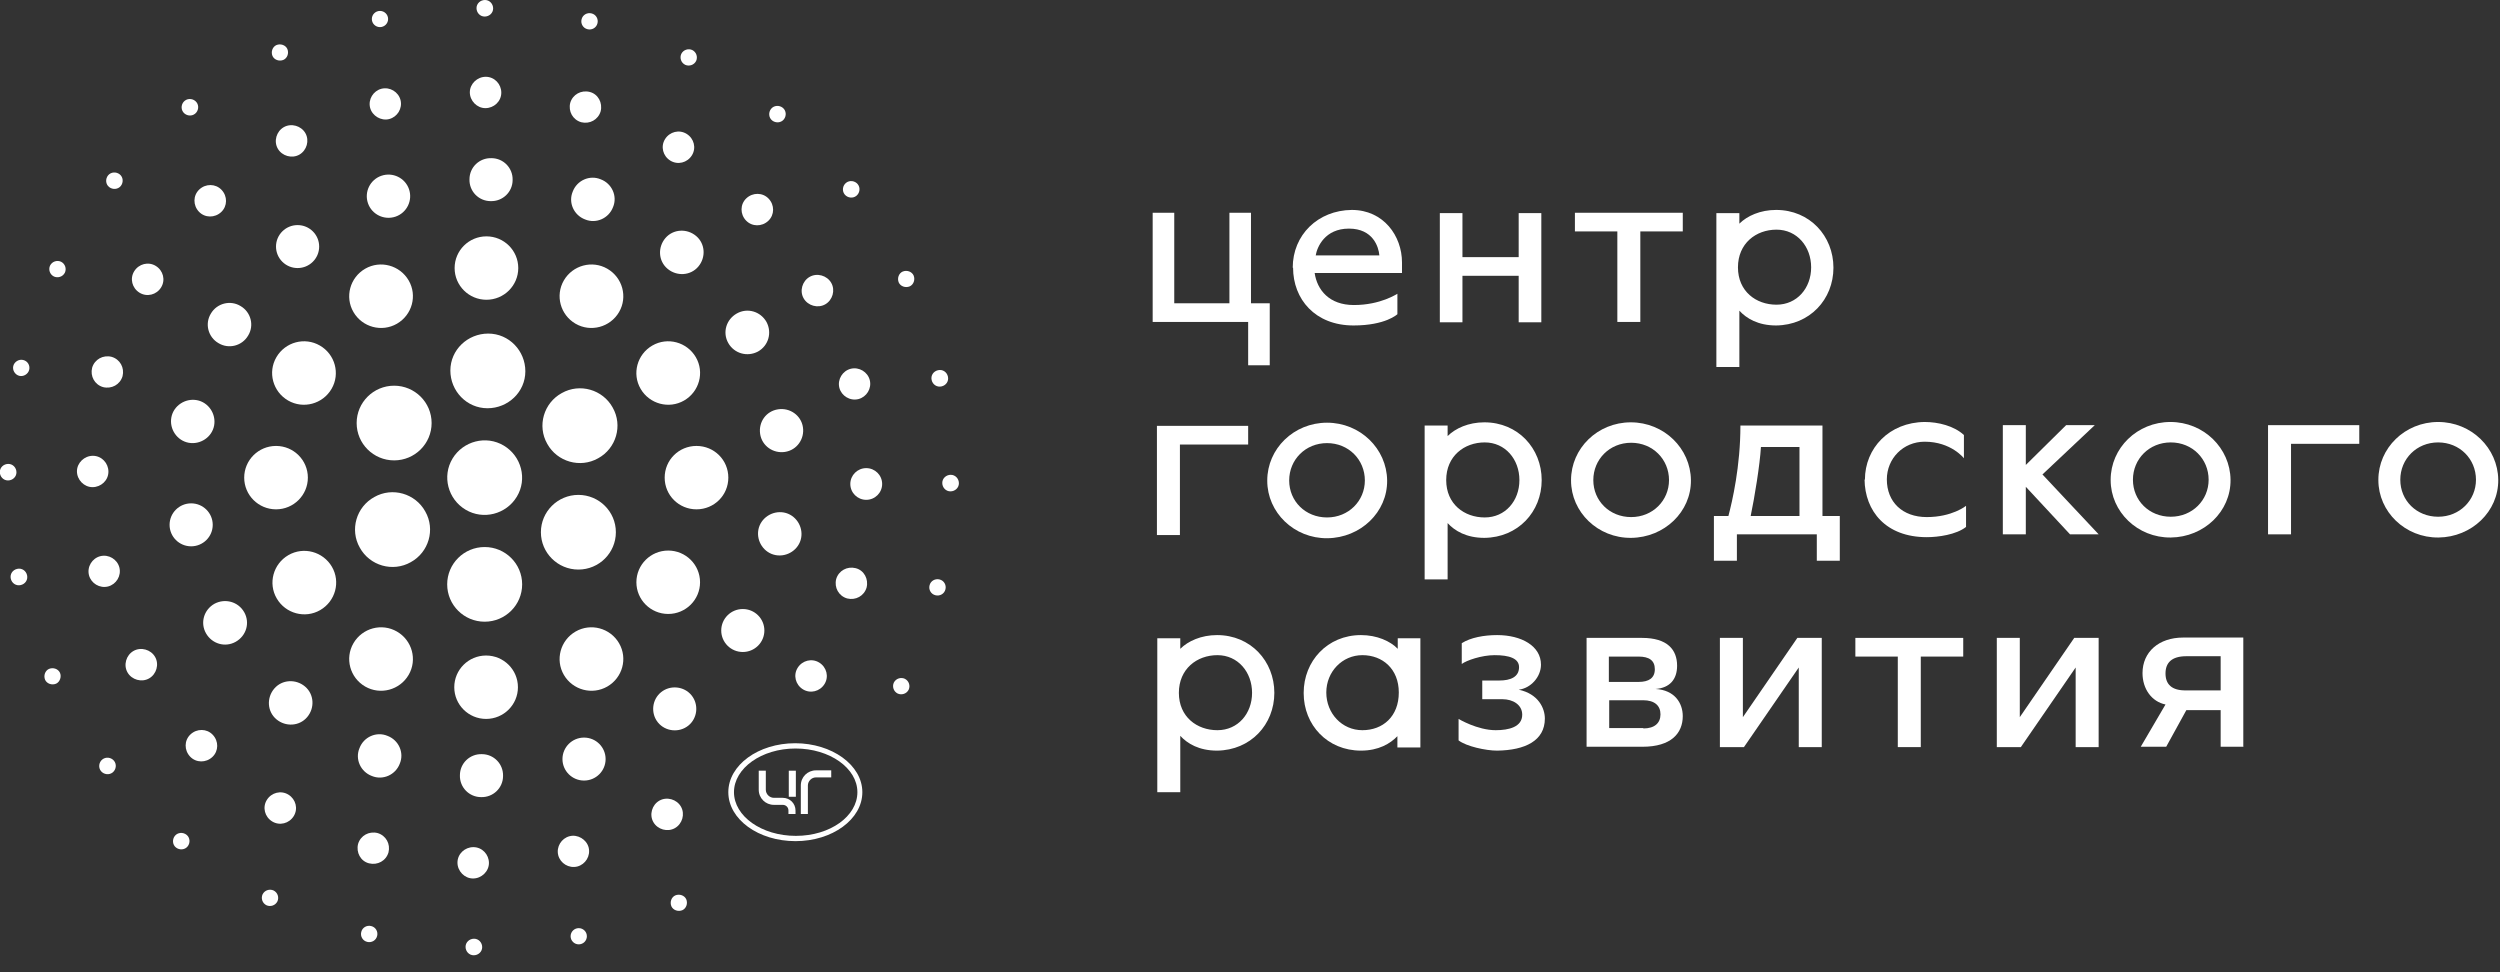 <?xml version="1.0" encoding="UTF-8"?> <svg xmlns="http://www.w3.org/2000/svg" width="144" height="56" viewBox="0 0 144 56" fill="none"><rect x="0" y="0" width="144" height="56" fill="#333333" stroke="none"/><path d="M27.917 35.81C29.109 35.81 30.076 34.847 30.076 33.659C30.076 32.472 29.109 31.509 27.917 31.509C26.724 31.509 25.758 32.472 25.758 33.659C25.758 34.847 26.724 35.81 27.917 35.81Z" fill="white"></path><path d="M21.562 28.628C22.601 28.039 23.925 28.425 24.495 29.46C25.086 30.494 24.699 31.813 23.66 32.381C22.621 32.97 21.297 32.584 20.727 31.549C20.136 30.515 20.523 29.196 21.562 28.628Z" fill="white"></path><path d="M22.702 26.518C23.895 26.518 24.861 25.555 24.861 24.367C24.861 23.179 23.895 22.216 22.702 22.216C21.51 22.216 20.543 23.179 20.543 24.367C20.543 25.555 21.51 26.518 22.702 26.518Z" fill="white"></path><path d="M30.26 21.385C30.26 22.582 29.262 23.515 28.08 23.515C26.878 23.515 25.941 22.521 25.941 21.344C25.941 20.147 26.939 19.214 28.121 19.214C29.323 19.214 30.26 20.208 30.26 21.385Z" fill="white"></path><path d="M34.455 26.396C33.416 26.984 32.092 26.599 31.521 25.564C30.931 24.529 31.318 23.211 32.357 22.642C33.396 22.054 34.72 22.44 35.29 23.474C35.881 24.509 35.493 25.828 34.455 26.396Z" fill="white"></path><path d="M33.315 32.807C34.508 32.807 35.474 31.844 35.474 30.657C35.474 29.469 34.508 28.506 33.315 28.506C32.123 28.506 31.156 29.469 31.156 30.657C31.156 31.844 32.123 32.807 33.315 32.807Z" fill="white"></path><path d="M26.818 29.358C25.799 28.75 25.453 27.431 26.064 26.416C26.675 25.402 27.999 25.057 29.018 25.666C30.036 26.274 30.383 27.593 29.771 28.607C29.16 29.622 27.836 29.967 26.818 29.358Z" fill="white"></path><path d="M27.999 41.41C29.012 41.41 29.833 40.592 29.833 39.584C29.833 38.575 29.012 37.758 27.999 37.758C26.987 37.758 26.166 38.575 26.166 39.584C26.166 40.592 26.987 41.41 27.999 41.41Z" fill="white"></path><path d="M20.36 37.048C20.869 36.175 21.989 35.871 22.865 36.378C23.741 36.885 24.047 38.001 23.538 38.874C23.028 39.746 21.908 40.05 21.032 39.543C20.156 39.036 19.851 37.92 20.36 37.048Z" fill="white"></path><path d="M16.612 31.975C17.488 31.468 18.608 31.773 19.118 32.645C19.627 33.517 19.321 34.633 18.445 35.141C17.57 35.648 16.449 35.343 15.94 34.471C15.431 33.599 15.736 32.483 16.612 31.975Z" fill="white"></path><path d="M15.9 29.338C16.912 29.338 17.733 28.52 17.733 27.512C17.733 26.503 16.912 25.686 15.9 25.686C14.887 25.686 14.066 26.503 14.066 27.512C14.066 28.52 14.887 29.338 15.9 29.338Z" fill="white"></path><path d="M18.426 19.904C19.302 20.411 19.607 21.527 19.098 22.399C18.589 23.271 17.469 23.576 16.593 23.069C15.717 22.561 15.411 21.445 15.921 20.573C16.43 19.701 17.55 19.396 18.426 19.904Z" fill="white"></path><path d="M23.538 16.15C24.047 17.022 23.741 18.138 22.865 18.646C21.989 19.153 20.869 18.848 20.36 17.976C19.851 17.104 20.156 15.988 21.032 15.48C21.908 14.973 23.028 15.278 23.538 16.15Z" fill="white"></path><path d="M28.019 17.266C29.031 17.266 29.852 16.448 29.852 15.44C29.852 14.431 29.031 13.614 28.019 13.614C27.006 13.614 26.186 14.431 26.186 15.44C26.186 16.448 27.006 17.266 28.019 17.266Z" fill="white"></path><path d="M35.657 17.976C35.148 18.848 34.027 19.153 33.151 18.646C32.276 18.138 31.97 17.022 32.479 16.15C32.988 15.278 34.109 14.973 34.984 15.48C35.86 15.988 36.166 17.104 35.657 17.976Z" fill="white"></path><path d="M39.406 23.069C38.531 23.576 37.41 23.271 36.901 22.399C36.392 21.527 36.697 20.411 37.573 19.904C38.449 19.396 39.569 19.701 40.079 20.573C40.588 21.445 40.282 22.561 39.406 23.069Z" fill="white"></path><path d="M40.118 29.338C39.1 29.338 38.285 28.526 38.285 27.512C38.285 26.497 39.1 25.686 40.118 25.686C41.137 25.686 41.952 26.497 41.952 27.512C41.952 28.526 41.137 29.338 40.118 29.338Z" fill="white"></path><path d="M38.489 35.364C39.502 35.364 40.323 34.546 40.323 33.538C40.323 32.529 39.502 31.712 38.489 31.712C37.477 31.712 36.656 32.529 36.656 33.538C36.656 34.546 37.477 35.364 38.489 35.364Z" fill="white"></path><path d="M32.479 38.874C31.97 38.001 32.276 36.885 33.151 36.378C34.027 35.871 35.148 36.175 35.657 37.048C36.166 37.92 35.86 39.036 34.984 39.543C34.109 40.05 32.988 39.746 32.479 38.874Z" fill="white"></path><path d="M26.491 44.656C26.491 43.966 27.061 43.418 27.754 43.439C28.446 43.439 28.996 44.007 28.976 44.697C28.976 45.386 28.405 45.934 27.713 45.914C27.02 45.914 26.47 45.346 26.491 44.656Z" fill="white"></path><path d="M20.706 43.094C20.95 42.444 21.683 42.12 22.315 42.384C22.967 42.627 23.293 43.358 23.028 43.986C22.783 44.636 22.05 44.96 21.419 44.697C20.767 44.453 20.441 43.723 20.706 43.094Z" fill="white"></path><path d="M15.796 39.665C16.244 39.137 17.039 39.097 17.569 39.543C18.098 39.99 18.139 40.781 17.691 41.308C17.243 41.836 16.448 41.876 15.919 41.43C15.389 40.984 15.348 40.192 15.796 39.665Z" fill="white"></path><path d="M12.355 34.775C12.966 34.451 13.72 34.654 14.066 35.262C14.412 35.871 14.188 36.622 13.577 36.967C12.966 37.311 12.213 37.088 11.866 36.48C11.52 35.871 11.744 35.12 12.355 34.775Z" fill="white"></path><path d="M11.01 31.468C11.696 31.468 12.253 30.914 12.253 30.23C12.253 29.547 11.696 28.993 11.01 28.993C10.324 28.993 9.768 29.547 9.768 30.23C9.768 30.914 10.324 31.468 11.01 31.468Z" fill="white"></path><path d="M11.336 23.048C12.008 23.17 12.457 23.84 12.334 24.509C12.212 25.179 11.54 25.625 10.868 25.503C10.196 25.381 9.747 24.712 9.87 24.042C9.992 23.373 10.664 22.927 11.336 23.048Z" fill="white"></path><path d="M13.861 17.631C14.452 17.976 14.656 18.747 14.289 19.335C13.943 19.924 13.169 20.127 12.578 19.761C11.987 19.416 11.784 18.645 12.15 18.057C12.496 17.469 13.27 17.266 13.861 17.631Z" fill="white"></path><path d="M17.141 15.44C17.827 15.44 18.384 14.886 18.384 14.202C18.384 13.519 17.827 12.965 17.141 12.965C16.455 12.965 15.898 13.519 15.898 14.202C15.898 14.886 16.455 15.44 17.141 15.44Z" fill="white"></path><path d="M23.558 10.895C23.782 11.544 23.436 12.255 22.784 12.478C22.132 12.701 21.419 12.356 21.195 11.707C20.971 11.057 21.317 10.347 21.969 10.124C22.621 9.901 23.334 10.246 23.558 10.895Z" fill="white"></path><path d="M29.527 10.368C29.527 11.057 28.956 11.605 28.264 11.585C27.571 11.585 27.021 11.017 27.042 10.327C27.042 9.637 27.612 9.089 28.304 9.11C28.997 9.11 29.547 9.678 29.527 10.368Z" fill="white"></path><path d="M35.311 11.93C35.066 12.579 34.333 12.904 33.702 12.64C33.05 12.396 32.724 11.666 32.989 11.037C33.233 10.388 33.966 10.063 34.598 10.327C35.25 10.57 35.576 11.301 35.311 11.93Z" fill="white"></path><path d="M40.22 15.359C39.772 15.886 38.977 15.927 38.448 15.48C37.918 15.034 37.877 14.243 38.326 13.715C38.774 13.188 39.568 13.147 40.098 13.594C40.627 14.04 40.668 14.831 40.22 15.359Z" fill="white"></path><path d="M43.661 20.248C43.05 20.573 42.297 20.37 41.95 19.761C41.604 19.153 41.828 18.402 42.439 18.057C43.05 17.712 43.804 17.935 44.15 18.544C44.476 19.153 44.273 19.904 43.661 20.248Z" fill="white"></path><path d="M45.21 26.031C44.538 26.132 43.886 25.686 43.784 24.996C43.682 24.306 44.13 23.677 44.823 23.576C45.495 23.474 46.147 23.921 46.249 24.61C46.35 25.28 45.902 25.929 45.21 26.031Z" fill="white"></path><path d="M44.68 31.975C44.008 31.854 43.56 31.184 43.682 30.515C43.804 29.845 44.477 29.399 45.149 29.52C45.821 29.642 46.269 30.312 46.147 30.981C46.025 31.651 45.352 32.097 44.68 31.975Z" fill="white"></path><path d="M42.785 37.555C43.472 37.555 44.028 37.001 44.028 36.317C44.028 35.634 43.472 35.08 42.785 35.08C42.099 35.08 41.543 35.634 41.543 36.317C41.543 37.001 42.099 37.555 42.785 37.555Z" fill="white"></path><path d="M37.897 41.613C37.469 41.085 37.551 40.294 38.081 39.868C38.61 39.442 39.405 39.523 39.832 40.05C40.26 40.578 40.179 41.369 39.649 41.795C39.12 42.221 38.325 42.14 37.897 41.613Z" fill="white"></path><path d="M33.641 44.96C34.327 44.96 34.883 44.406 34.883 43.723C34.883 43.039 34.327 42.485 33.641 42.485C32.955 42.485 32.398 43.039 32.398 43.723C32.398 44.406 32.955 44.96 33.641 44.96Z" fill="white"></path><path d="M26.35 49.688C26.35 49.18 26.777 48.795 27.266 48.795C27.776 48.795 28.163 49.221 28.163 49.708C28.163 50.195 27.735 50.601 27.246 50.601C26.757 50.601 26.35 50.175 26.35 49.688Z" fill="white"></path><path d="M20.625 48.612C20.768 48.125 21.257 47.862 21.746 47.983C22.235 48.125 22.499 48.612 22.377 49.099C22.235 49.586 21.746 49.85 21.257 49.728C20.768 49.606 20.503 49.099 20.625 48.612Z" fill="white"></path><path d="M15.37 46.076C15.635 45.65 16.185 45.508 16.613 45.772C17.04 46.036 17.183 46.584 16.918 47.01C16.653 47.436 16.103 47.578 15.675 47.314C15.248 47.05 15.105 46.502 15.37 46.076Z" fill="white"></path><path d="M10.971 42.303C11.338 41.958 11.908 41.958 12.254 42.323C12.601 42.688 12.601 43.256 12.234 43.601C11.867 43.946 11.297 43.946 10.951 43.581C10.604 43.215 10.604 42.647 10.971 42.303Z" fill="white"></path><path d="M7.691 37.494C8.119 37.251 8.689 37.413 8.933 37.839C9.178 38.265 9.015 38.833 8.587 39.077C8.159 39.32 7.589 39.158 7.345 38.732C7.1 38.306 7.263 37.737 7.691 37.494Z" fill="white"></path><path d="M5.777 32.036C6.265 31.915 6.754 32.219 6.876 32.685C6.999 33.172 6.693 33.659 6.225 33.781C5.736 33.903 5.247 33.599 5.125 33.132C5.002 32.645 5.308 32.158 5.777 32.036Z" fill="white"></path><path d="M5.348 26.254C5.858 26.254 6.245 26.68 6.245 27.167C6.245 27.674 5.817 28.06 5.328 28.06C4.839 28.06 4.432 27.634 4.432 27.147C4.432 26.66 4.859 26.254 5.348 26.254Z" fill="white"></path><path d="M6.427 20.553C6.916 20.695 7.181 21.182 7.059 21.669C6.916 22.156 6.427 22.419 5.938 22.298C5.45 22.156 5.185 21.669 5.307 21.182C5.45 20.695 5.939 20.431 6.427 20.553Z" fill="white"></path><path d="M8.974 15.318C9.402 15.582 9.544 16.13 9.279 16.556C9.015 16.982 8.465 17.124 8.037 16.86C7.609 16.596 7.466 16.049 7.731 15.623C7.996 15.197 8.546 15.054 8.974 15.318Z" fill="white"></path><path d="M12.762 10.936C13.108 11.301 13.108 11.869 12.742 12.214C12.375 12.559 11.805 12.559 11.458 12.194C11.112 11.829 11.112 11.26 11.479 10.915C11.845 10.571 12.416 10.571 12.762 10.936Z" fill="white"></path><path d="M17.59 7.669C17.834 8.095 17.671 8.663 17.244 8.907C16.816 9.15 16.245 8.988 16.001 8.562C15.756 8.136 15.919 7.568 16.347 7.324C16.775 7.081 17.345 7.243 17.59 7.669Z" fill="white"></path><path d="M23.07 5.762C23.192 6.249 22.886 6.736 22.418 6.858C21.949 6.979 21.44 6.675 21.318 6.208C21.196 5.721 21.501 5.235 21.97 5.113C22.459 4.991 22.948 5.295 23.07 5.762Z" fill="white"></path><path d="M28.875 5.336C28.875 5.843 28.448 6.229 27.959 6.229C27.47 6.229 27.062 5.803 27.062 5.316C27.062 4.829 27.49 4.423 27.979 4.423C28.488 4.423 28.875 4.849 28.875 5.336Z" fill="white"></path><path d="M34.598 6.411C34.455 6.898 33.966 7.162 33.477 7.04C32.989 6.898 32.724 6.411 32.846 5.924C32.989 5.437 33.477 5.174 33.966 5.295C34.455 5.417 34.72 5.924 34.598 6.411Z" fill="white"></path><path d="M39.854 8.947C39.589 9.374 39.039 9.516 38.611 9.252C38.183 8.988 38.041 8.44 38.306 8.014C38.57 7.588 39.12 7.446 39.548 7.71C39.976 7.974 40.118 8.521 39.854 8.947Z" fill="white"></path><path d="M44.253 12.721C43.887 13.066 43.316 13.066 42.97 12.701C42.624 12.336 42.624 11.768 42.99 11.423C43.357 11.078 43.928 11.078 44.274 11.443C44.62 11.808 44.62 12.376 44.253 12.721Z" fill="white"></path><path d="M47.533 17.53C47.105 17.773 46.534 17.611 46.29 17.185C46.045 16.759 46.209 16.191 46.636 15.947C47.064 15.704 47.634 15.866 47.879 16.292C48.123 16.718 47.96 17.286 47.533 17.53Z" fill="white"></path><path d="M49.447 22.987C48.959 23.109 48.469 22.805 48.347 22.338C48.225 21.851 48.531 21.364 48.999 21.242C49.488 21.121 49.977 21.425 50.099 21.892C50.221 22.379 49.916 22.866 49.447 22.987Z" fill="white"></path><path d="M49.895 28.79C50.401 28.79 50.812 28.381 50.812 27.877C50.812 27.373 50.401 26.964 49.895 26.964C49.389 26.964 48.978 27.373 48.978 27.877C48.978 28.381 49.389 28.79 49.895 28.79Z" fill="white"></path><path d="M48.796 34.471C48.307 34.329 48.042 33.842 48.164 33.355C48.307 32.868 48.796 32.604 49.285 32.726C49.773 32.848 50.038 33.355 49.916 33.842C49.773 34.329 49.285 34.593 48.796 34.471Z" fill="white"></path><path d="M46.25 39.706C45.822 39.442 45.679 38.894 45.944 38.468C46.209 38.042 46.759 37.9 47.187 38.164C47.614 38.427 47.757 38.975 47.492 39.401C47.227 39.827 46.678 39.969 46.25 39.706Z" fill="white"></path><path d="M37.634 47.354C37.389 46.928 37.552 46.36 37.98 46.117C38.408 45.873 38.978 46.036 39.223 46.462C39.467 46.888 39.304 47.456 38.876 47.699C38.449 47.943 37.878 47.781 37.634 47.354Z" fill="white"></path><path d="M32.154 49.262C32.032 48.775 32.337 48.288 32.806 48.166C33.274 48.044 33.784 48.349 33.906 48.815C34.028 49.302 33.722 49.789 33.254 49.911C32.765 50.033 32.276 49.728 32.154 49.262Z" fill="white"></path><path d="M26.816 54.537C26.816 54.273 27.041 54.07 27.305 54.07C27.57 54.07 27.774 54.293 27.774 54.557C27.774 54.821 27.55 55.024 27.285 55.024C27.02 55.024 26.816 54.8 26.816 54.537Z" fill="white"></path><path d="M20.807 53.685C20.868 53.421 21.133 53.279 21.377 53.34C21.642 53.401 21.785 53.664 21.724 53.908C21.662 54.172 21.398 54.314 21.153 54.253C20.889 54.192 20.746 53.928 20.807 53.685Z" fill="white"></path><path d="M15.125 51.514C15.247 51.27 15.532 51.189 15.756 51.291C16.001 51.412 16.082 51.696 15.98 51.919C15.858 52.163 15.573 52.244 15.349 52.143C15.104 52.021 15.023 51.737 15.125 51.514Z" fill="white"></path><path d="M10.073 48.146C10.236 47.943 10.542 47.922 10.746 48.085C10.949 48.247 10.97 48.551 10.807 48.754C10.644 48.957 10.338 48.977 10.134 48.815C9.931 48.653 9.911 48.349 10.073 48.146Z" fill="white"></path><path d="M5.897 43.743C6.101 43.581 6.406 43.621 6.569 43.824C6.732 44.027 6.691 44.331 6.488 44.494C6.284 44.656 5.978 44.615 5.815 44.413C5.652 44.21 5.693 43.905 5.897 43.743Z" fill="white"></path><path d="M2.822 38.529C3.067 38.427 3.352 38.529 3.454 38.752C3.555 38.975 3.454 39.279 3.23 39.381C2.985 39.482 2.7 39.381 2.598 39.158C2.496 38.914 2.598 38.63 2.822 38.529Z" fill="white"></path><path d="M0.989 32.767C1.254 32.706 1.498 32.868 1.559 33.132C1.62 33.396 1.457 33.639 1.193 33.7C0.928 33.761 0.683 33.599 0.622 33.335C0.561 33.071 0.724 32.828 0.989 32.767Z" fill="white"></path><path d="M0.479 26.721C0.744 26.721 0.948 26.944 0.948 27.207C0.948 27.471 0.723 27.674 0.459 27.674C0.194 27.674 -0.01 27.451 -0.01 27.187C-0.01 26.924 0.214 26.721 0.479 26.721Z" fill="white"></path><path d="M1.335 20.735C1.6 20.796 1.743 21.06 1.681 21.303C1.62 21.547 1.356 21.709 1.111 21.648C0.867 21.587 0.704 21.324 0.765 21.08C0.826 20.837 1.091 20.674 1.335 20.735Z" fill="white"></path><path d="M3.514 15.075C3.759 15.196 3.84 15.48 3.738 15.704C3.616 15.947 3.331 16.028 3.107 15.927C2.862 15.805 2.781 15.521 2.883 15.298C3.005 15.054 3.29 14.973 3.514 15.075Z" fill="white"></path><path d="M6.896 10.043C7.1 10.205 7.12 10.51 6.957 10.713C6.794 10.915 6.489 10.936 6.285 10.773C6.081 10.611 6.061 10.307 6.224 10.104C6.387 9.901 6.692 9.881 6.896 10.043Z" fill="white"></path><path d="M11.315 5.884C11.478 6.087 11.437 6.391 11.234 6.553C11.03 6.716 10.725 6.675 10.562 6.472C10.399 6.269 10.439 5.965 10.643 5.803C10.847 5.64 11.152 5.681 11.315 5.884Z" fill="white"></path><path d="M16.551 2.82C16.653 3.064 16.551 3.348 16.327 3.449C16.083 3.551 15.798 3.449 15.696 3.226C15.594 2.982 15.696 2.698 15.92 2.597C16.164 2.496 16.45 2.597 16.551 2.82Z" fill="white"></path><path d="M21.886 1.562C22.145 1.562 22.355 1.353 22.355 1.096C22.355 0.838 22.145 0.629 21.886 0.629C21.628 0.629 21.418 0.838 21.418 1.096C21.418 1.353 21.628 1.562 21.886 1.562Z" fill="white"></path><path d="M28.405 0.487C28.405 0.751 28.181 0.954 27.916 0.954C27.651 0.954 27.447 0.73 27.447 0.467C27.447 0.203 27.671 0 27.936 0C28.201 0 28.405 0.223 28.405 0.487Z" fill="white"></path><path d="M34.415 1.339C34.354 1.603 34.089 1.745 33.845 1.684C33.58 1.623 33.437 1.359 33.498 1.116C33.559 0.852 33.824 0.71 34.069 0.771C34.334 0.832 34.476 1.096 34.415 1.339Z" fill="white"></path><path d="M40.098 3.51C39.975 3.753 39.69 3.835 39.466 3.733C39.222 3.611 39.14 3.327 39.242 3.104C39.364 2.861 39.65 2.78 39.873 2.881C40.118 3.003 40.199 3.287 40.098 3.51Z" fill="white"></path><path d="M45.148 6.878C44.986 7.081 44.68 7.101 44.476 6.939C44.273 6.777 44.252 6.472 44.415 6.269C44.578 6.066 44.884 6.046 45.087 6.208C45.291 6.371 45.312 6.675 45.148 6.878Z" fill="white"></path><path d="M49.325 11.281C49.122 11.443 48.816 11.402 48.653 11.2C48.49 10.997 48.531 10.692 48.735 10.53C48.938 10.368 49.244 10.408 49.407 10.611C49.57 10.814 49.529 11.118 49.325 11.281Z" fill="white"></path><path d="M52.4 16.495C52.155 16.596 51.87 16.495 51.768 16.272C51.666 16.028 51.768 15.744 51.992 15.643C52.237 15.541 52.522 15.643 52.624 15.866C52.725 16.109 52.624 16.393 52.4 16.495Z" fill="white"></path><path d="M54.234 22.257C53.969 22.318 53.724 22.155 53.663 21.892C53.602 21.628 53.765 21.385 54.03 21.324C54.295 21.263 54.539 21.425 54.6 21.689C54.661 21.953 54.498 22.196 54.234 22.257Z" fill="white"></path><path d="M54.744 28.303C54.479 28.303 54.275 28.08 54.275 27.816C54.275 27.552 54.499 27.349 54.764 27.349C55.029 27.349 55.233 27.573 55.233 27.837C55.233 28.1 55.009 28.303 54.744 28.303Z" fill="white"></path><path d="M53.888 34.288C53.623 34.227 53.48 33.964 53.541 33.72C53.602 33.456 53.867 33.315 54.112 33.375C54.377 33.436 54.519 33.7 54.458 33.943C54.397 34.207 54.132 34.349 53.888 34.288Z" fill="white"></path><path d="M51.708 39.949C51.464 39.827 51.382 39.543 51.484 39.32C51.606 39.077 51.892 38.995 52.116 39.097C52.36 39.219 52.442 39.503 52.34 39.726C52.218 39.969 51.932 40.05 51.708 39.949Z" fill="white"></path><path d="M38.672 52.203C38.571 51.96 38.672 51.676 38.896 51.575C39.141 51.473 39.426 51.575 39.528 51.798C39.63 52.041 39.528 52.325 39.304 52.427C39.059 52.528 38.774 52.427 38.672 52.203Z" fill="white"></path><path d="M33.336 54.395C33.594 54.395 33.804 54.186 33.804 53.928C33.804 53.67 33.594 53.461 33.336 53.461C33.077 53.461 32.867 53.67 32.867 53.928C32.867 54.186 33.077 54.395 33.336 54.395Z" fill="white"></path><path d="M46.534 46.888H46.127V45.244C46.127 44.757 46.514 44.372 47.003 44.372H47.879V44.778H47.003C46.738 44.778 46.534 45.001 46.534 45.244V46.888Z" fill="white"></path><path d="M45.822 46.888H45.414V46.685C45.414 46.502 45.272 46.36 45.088 46.36H44.579C44.09 46.36 43.703 45.975 43.703 45.488V44.392H44.111V45.488C44.111 45.752 44.335 45.955 44.579 45.955H45.088C45.496 45.955 45.822 46.279 45.822 46.685V46.888Z" fill="white"></path><path d="M45.841 44.392H45.434V45.894H45.841V44.392Z" fill="white"></path><path d="M45.821 48.45C43.683 48.45 41.951 47.192 41.951 45.63C41.951 44.068 43.683 42.81 45.801 42.81C47.919 42.81 49.671 44.068 49.671 45.63C49.671 47.192 47.94 48.45 45.821 48.45ZM45.821 43.114C43.866 43.114 42.277 44.25 42.277 45.63C42.277 47.01 43.866 48.146 45.842 48.146C47.818 48.146 49.386 47.01 49.386 45.63C49.386 44.25 47.797 43.114 45.821 43.114Z" fill="white"></path><path d="M73.137 17.489V21.04H71.894V18.544H66.394V12.255H67.637V17.469H70.815V12.255H72.057V17.469H73.137V17.489Z" fill="white"></path><path d="M74.461 15.42C74.461 13.533 75.907 12.113 77.863 12.092C79.696 12.092 80.755 13.594 80.755 15.115V15.724H75.724C75.866 16.698 76.559 17.57 77.985 17.57C79.533 17.57 80.47 16.921 80.49 16.921V18.098C80.49 18.098 79.818 18.747 77.965 18.747C75.744 18.747 74.481 17.225 74.481 15.42H74.461ZM79.451 14.71C79.411 14.223 79.085 13.168 77.7 13.168C76.315 13.168 75.867 14.223 75.785 14.71H79.451Z" fill="white"></path><path d="M82.934 12.275H84.237V14.811H87.476V12.275H88.78V18.564H87.476V15.886H84.237V18.564H82.934V12.275Z" fill="white"></path><path d="M93.18 13.33H90.715V12.255H96.928V13.33H94.483V18.544H93.159V13.33H93.18Z" fill="white"></path><path d="M98.863 12.275H100.187V12.883C100.635 12.437 101.389 12.092 102.306 12.092C104.241 12.092 105.606 13.594 105.606 15.42C105.606 17.246 104.241 18.727 102.306 18.747C101.267 18.747 100.595 18.341 100.187 17.895V21.141H98.863V12.295V12.275ZM104.322 15.399C104.322 14.202 103.507 13.228 102.326 13.228C101.145 13.228 100.106 14.02 100.106 15.399C100.106 16.779 101.145 17.55 102.326 17.55C103.507 17.55 104.322 16.596 104.322 15.399Z" fill="white"></path><path d="M66.659 24.529H71.894V25.605H67.963V30.819H66.639V24.529H66.659Z" fill="white"></path><path d="M72.994 27.674C72.994 25.848 74.522 24.347 76.437 24.347C78.351 24.347 79.879 25.848 79.899 27.674C79.92 29.5 78.371 30.981 76.457 31.002C74.542 31.022 72.994 29.52 72.994 27.694V27.674ZM78.616 27.674C78.616 26.477 77.679 25.523 76.437 25.523C75.194 25.523 74.257 26.477 74.257 27.674C74.257 28.871 75.194 29.805 76.437 29.805C77.679 29.805 78.616 28.851 78.616 27.674Z" fill="white"></path><path d="M82.059 24.509H83.383V25.118C83.831 24.671 84.584 24.326 85.501 24.326C87.436 24.326 88.801 25.828 88.801 27.654C88.801 29.48 87.436 30.961 85.501 30.981C84.462 30.981 83.79 30.576 83.383 30.129V33.375H82.059V24.529V24.509ZM87.518 27.654C87.518 26.457 86.703 25.483 85.521 25.483C84.34 25.483 83.301 26.274 83.301 27.654C83.301 29.034 84.34 29.805 85.521 29.805C86.703 29.805 87.518 28.851 87.518 27.654Z" fill="white"></path><path d="M90.492 27.654C90.492 25.828 92.02 24.326 93.935 24.326C95.849 24.326 97.377 25.828 97.397 27.654C97.418 29.48 95.87 30.961 93.955 30.981C92.04 31.002 90.492 29.5 90.492 27.674V27.654ZM96.135 27.654C96.135 26.457 95.198 25.503 93.955 25.503C92.713 25.503 91.775 26.457 91.775 27.654C91.775 28.851 92.713 29.784 93.955 29.784C95.198 29.784 96.135 28.831 96.135 27.654Z" fill="white"></path><path d="M98.721 29.723H99.556C99.78 28.871 100.248 26.863 100.248 24.509H104.974V29.723H105.972V32.3H104.648V30.778H100.045V32.3H98.721V29.723ZM103.65 29.723V25.747H101.43C101.369 26.781 101.063 28.648 100.839 29.723H103.65Z" fill="white"></path><path d="M107.419 27.634C107.419 25.808 108.824 24.326 110.861 24.306C111.635 24.306 112.552 24.529 113.122 25.057V26.396C113.122 26.396 112.389 25.442 110.861 25.442C109.619 25.442 108.682 26.416 108.682 27.613C108.682 28.912 109.578 29.784 110.983 29.784C112.45 29.784 113.244 29.135 113.244 29.135V30.352C112.674 30.799 111.635 30.941 110.983 30.941C108.621 30.941 107.419 29.439 107.398 27.613L107.419 27.634Z" fill="white"></path><path d="M115.363 24.489H116.687V26.781L119.009 24.489H120.659L117.645 27.329L120.883 30.778H119.233L116.687 28.039V30.778H115.363V24.489Z" fill="white"></path><path d="M121.574 27.634C121.574 25.808 123.102 24.306 125.017 24.306C126.931 24.306 128.459 25.808 128.479 27.634C128.5 29.46 126.952 30.941 125.037 30.961C123.122 30.981 121.574 29.48 121.574 27.654V27.634ZM127.217 27.634C127.217 26.436 126.28 25.483 125.037 25.483C123.794 25.483 122.857 26.436 122.857 27.634C122.857 28.831 123.794 29.764 125.037 29.764C126.28 29.764 127.217 28.81 127.217 27.634Z" fill="white"></path><path d="M130.659 24.489H135.894V25.564H131.963V30.778H130.639V24.489H130.659Z" fill="white"></path><path d="M136.994 27.634C136.994 25.808 138.522 24.306 140.437 24.306C142.351 24.306 143.879 25.808 143.899 27.634C143.92 29.46 142.372 30.941 140.457 30.961C138.542 30.981 136.994 29.48 136.994 27.654V27.634ZM142.616 27.634C142.616 26.436 141.679 25.483 140.437 25.483C139.194 25.483 138.257 26.436 138.257 27.634C138.257 28.831 139.194 29.764 140.437 29.764C141.679 29.764 142.616 28.81 142.616 27.634Z" fill="white"></path><path d="M66.66 36.764H67.984V37.372C68.432 36.926 69.186 36.581 70.103 36.581C72.038 36.581 73.402 38.082 73.402 39.908C73.402 41.734 72.038 43.215 70.103 43.236C69.064 43.236 68.392 42.83 67.984 42.384V45.63H66.66V36.784V36.764ZM72.119 39.908C72.119 38.711 71.304 37.737 70.123 37.737C68.942 37.737 67.903 38.529 67.903 39.908C67.903 41.288 68.942 42.059 70.123 42.059C71.304 42.059 72.119 41.105 72.119 39.908Z" fill="white"></path><path d="M75.092 39.908C75.092 38.082 76.457 36.581 78.392 36.581C79.308 36.581 80.082 36.926 80.51 37.372V36.764H81.814V43.053H80.49V42.404C80.082 42.83 79.41 43.236 78.392 43.236C76.457 43.236 75.092 41.755 75.092 39.929V39.908ZM80.571 39.888C80.571 38.529 79.634 37.737 78.473 37.737C77.312 37.737 76.395 38.691 76.395 39.888C76.395 41.085 77.292 42.059 78.473 42.059C79.655 42.059 80.571 41.268 80.571 39.888Z" fill="white"></path><path d="M84.014 42.627V41.41C84.014 41.41 85.093 42.059 86.152 42.059C86.906 42.059 87.68 41.876 87.68 41.166C87.68 40.598 87.15 40.274 86.539 40.274H85.378V39.198H86.356C87.008 39.198 87.497 38.995 87.497 38.427C87.497 37.92 86.927 37.737 86.091 37.737C85.338 37.737 84.462 38.042 84.197 38.245V37.048C84.706 36.723 85.48 36.581 86.234 36.581C87.639 36.581 88.76 37.21 88.76 38.285C88.76 38.995 88.169 39.645 87.477 39.726C88.617 39.969 88.984 40.801 88.984 41.389C88.984 42.668 87.843 43.215 86.234 43.236C85.582 43.236 84.462 42.992 84.014 42.647V42.627Z" fill="white"></path><path d="M91.387 36.743H94.585C96.031 36.743 96.601 37.413 96.601 38.346C96.601 39.137 96.174 39.624 95.359 39.685C96.459 39.746 96.927 40.497 96.927 41.248C96.927 42.221 96.275 43.013 94.605 43.013H91.387V36.743ZM94.381 39.279C94.972 39.279 95.318 39.056 95.318 38.549C95.318 38.042 94.992 37.819 94.381 37.819H92.67V39.279C92.67 39.279 93.689 39.279 94.361 39.279H94.381ZM94.666 41.958C95.298 41.958 95.644 41.653 95.644 41.146C95.644 40.639 95.298 40.334 94.646 40.334H92.69V41.937H94.646L94.666 41.958Z" fill="white"></path><path d="M99.066 36.743H100.39V41.308L103.527 36.743H104.933V43.033H103.609V38.448L100.452 43.033H99.066V36.743Z" fill="white"></path><path d="M109.334 37.819H106.869V36.743H113.082V37.819H110.637V43.033H109.313V37.819H109.334Z" fill="white"></path><path d="M115.016 36.743H116.34V41.308L119.476 36.743H120.882V43.033H119.558V38.448L116.401 43.033H115.016V36.743Z" fill="white"></path><path d="M129.234 43.013H127.91V40.903H125.934L124.773 43.013H123.307L124.733 40.578C123.938 40.416 123.409 39.685 123.409 38.772C123.409 37.555 124.345 36.723 125.751 36.723H129.214V42.992L129.234 43.013ZM127.91 39.766V37.798H125.934C125.079 37.798 124.733 38.184 124.733 38.792C124.733 39.401 125.079 39.787 125.934 39.766H127.91Z" fill="white"></path></svg> 